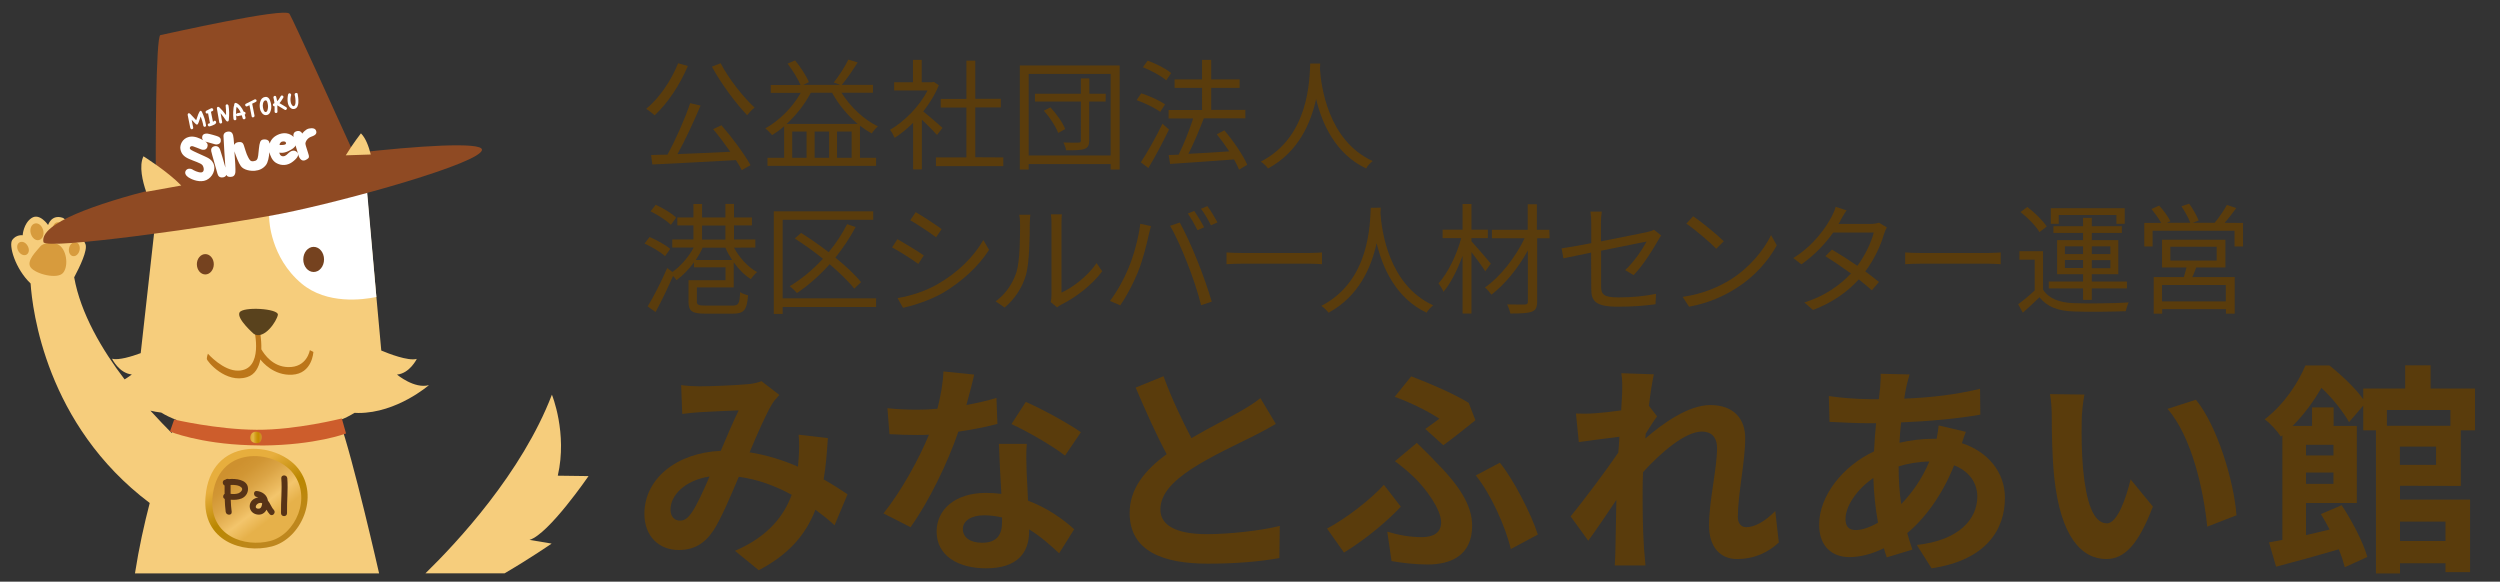 <?xml version="1.0" encoding="utf-8"?>
<!-- Generator: Adobe Illustrator 28.3.0, SVG Export Plug-In . SVG Version: 6.00 Build 0)  -->
<svg version="1.1" id="_レイヤー_1" xmlns="http://www.w3.org/2000/svg" xmlns:xlink="http://www.w3.org/1999/xlink" x="0px"
	 y="0px" viewBox="0 0 1830 425.8" style="enable-background:new 0 0 1830 425.8;" xml:space="preserve">
<rect x="0" y="0" width="1830" height="425.8" fill="#333333" stroke="none"/>
<style type="text/css">
	.st0{fill:#5A3C0C;}
	.st1{fill:#F6CD7C;}
	.st2{fill:#D79B3D;}
	.st3{fill:#CD5D2C;}
	.st4{fill:url(#SVGID_1_);}
	.st5{fill:url(#SVGID_00000021083039743561614060000015626778326114208952_);}
	.st6{fill:url(#SVGID_00000041988526457294940350000000001023189014873736_);}
	.st7{fill:#573317;}
	.st8{fill:#BC7619;}
	.st9{fill:#59421D;}
	.st10{fill:#FFFFFF;}
	.st11{fill:#75421F;}
	.st12{fill:#8F4A23;}
</style>
<path class="st0" d="M512,282.8c9.3,0,26.6-0.8,34.3-1.5c4.1-0.2,8.3-1.1,11.1-2.3l13.1,10.1c-2.3,2.5-4.2,4.6-5.5,6.9
	c-4.2,7-10.5,21.2-16.3,35.1c12.7,2,24.8,5.9,35.4,10.5c0.2-2,0.3-3.8,0.5-5.6c0.5-6.4,0.5-12.9,0-17.8l21.4,2.5
	c-0.7,10.9-1.5,21.1-3.1,30.2c6.9,3.9,12.7,7.7,17.5,10.9l-9.5,22.7c-4.2-3.9-9-7.7-14-11.4c-7.2,18.5-19.6,32.8-41.5,44.3
	L538,403.2c24.7-10.6,36.1-26.1,41.5-41c-11.6-6.4-24.7-11.3-38.7-13.2c-5.9,13.9-12.7,30.2-18.5,39.2c-6.5,9.8-14.4,14.4-25.5,14.4
	c-14.4,0-25.1-10-25.1-26.5c0-25.3,23-44.6,55.9-46.1c4.6-10.8,9.3-21.9,13.1-29.6c-6.5,0.3-20.6,0.8-28.1,1.3
	c-3.3,0.2-9,0.7-13.2,1.3l-0.8-21.1C502.9,282.5,508.5,282.8,512,282.8L512,282.8z M497.7,381.1c3.3,0,5.6-1.6,8.5-5.7
	c4.2-6,8.7-16.3,13.2-26.6c-18.3,2.8-28.6,13.9-28.6,24.2C490.8,378.3,493.9,381.1,497.7,381.1L497.7,381.1z"/>
<path class="st0" d="M707.4,296.5c8-1.5,15.7-3.3,22-5.2l0.7,19c-7.5,2-17.6,4.1-28.6,5.7c-7.8,22.9-21.7,51.4-35,69.9l-19.8-10.1
	c12.9-16,26.1-40,33.3-57.6c-2.9,0.2-5.7,0.2-8.5,0.2c-6.7,0-13.4-0.2-20.4-0.6l-1.5-19c7,0.8,15.7,1.1,21.7,1.1
	c4.9,0,9.8-0.2,14.9-0.7c2.3-9,4.1-18.8,4.4-27.3l22.5,2.3C712,279.4,709.8,287.7,707.4,296.5L707.4,296.5z M751.5,345.8
	c0.2,4.7,0.7,12.6,1,20.7c14,5.2,25.5,13.4,33.8,20.9L775.3,405c-5.7-5.2-13.1-12.1-22-17.5v1.6c0,15.2-8.3,26.9-31.5,26.9
	c-20.2,0-36.2-9-36.2-26.9c0-16,13.4-28.3,36.1-28.3c3.9,0,7.5,0.3,11.3,0.7c-0.7-12.1-1.5-26.6-1.8-36.6h20.4
	C751,331.8,751.3,338.7,751.5,345.8L751.5,345.8z M718.8,397.3c11.3,0,14.7-6.2,14.7-15.2v-3.3c-4.2-1-8.7-1.6-13.2-1.6
	c-9.5,0-15.5,4.2-15.5,10C704.8,393.2,709.9,397.3,718.8,397.3L718.8,397.3z M740.4,310.4l10.5-16.2c11.8,5.1,32,16.2,40.3,22.2
	l-11.6,17.1C770.1,326.1,751.5,315.5,740.4,310.4L740.4,310.4z"/>
<path class="st0" d="M872.1,320.7c13.4-7.8,27.6-14.9,35.3-19.3c6.2-3.6,10.9-6.4,15.2-10l11.3,18.9c-4.9,2.9-10.1,5.7-16.2,8.8
	c-10.1,5.1-30.7,14.5-45.6,24.2c-13.6,9-22.7,18.3-22.7,29.7s11.3,18,34,18c16.8,0,38.9-2.5,53.4-6l-0.3,23.5
	c-13.9,2.5-31.2,4.1-52.4,4.1c-32.5,0-57.2-9-57.2-37.1c0-18,11.4-31.5,27.1-43.1c-7.5-13.9-15.3-31.4-22.7-48.7l20.4-8.3
	C857.9,292.5,865.6,308.1,872.1,320.7L872.1,320.7z"/>
<path class="st0" d="M983.8,404.5l-12.4-17.6c14.2-7.5,32-21.4,41.6-32l12.4,16C1016.3,380.6,1001.3,393.7,983.8,404.5L983.8,404.5z
	 M1040.7,393.2c8.3,0,14.2-3.1,14.2-10.8c0-9.8-11.3-24.5-18.6-31.9c-4.2-4.1-9.6-8.8-15.2-12.9l16-13.4c4.9,4.9,9.2,8.8,13.2,13.2
	c17.6,17.6,27.3,32.2,27.3,47.4c0,21.9-15.7,28.4-32.5,28.4c-9.2,0-18.5-1.1-26.5-2.5l-3.1-21.5
	C1024.5,391.9,1032.8,393.2,1040.7,393.2L1040.7,393.2z M1053.6,306.5c-7-4.7-20.2-11.6-32.7-16l12.1-15c13.6,5.1,31,12.6,42.1,19.4
	l4.9,12.7c-4.4,3.6-17,13.7-23.5,18.3l-13.2-11.9C1047.2,311.2,1051.3,308.3,1053.6,306.5L1053.6,306.5z M1080.3,348l17.6-9.3
	c10.1,12.4,22.9,37.4,27.8,52.6l-19.8,10.6C1102.1,385.5,1091.3,361.7,1080.3,348L1080.3,348z"/>
<path class="st0" d="M1186.8,273.2l23.8,0.8c-1,4.6-2.4,12.9-3.6,23l6,7.8c-2.3,2.9-5.6,8.3-8.3,12.6c-0.2,1.1-0.2,2.3-0.3,3.6
	c12.9-11.3,31.7-24.5,47.5-24.5c17.6,0,25.6,10.5,25.6,24.2c0,17-5.4,41-5.4,57.8c0,4.2,2.1,7.4,6.2,7.4c6.1,0,13.7-4.2,21.2-11.8
	l2.6,23c-7.5,7-17.5,12.1-30.7,12.1c-12.2,0-20.4-8.8-20.4-24.7c0-17.6,5.9-41.6,5.9-56.5c0-8-4.2-12.1-11.1-12.1
	c-12.1,0-29.7,15-43.1,29.7c-0.2,4.6-0.3,9-0.3,13.2c0,13.4,0,27.1,1,42.5c0.2,2.9,0.7,8.8,1.1,12.6h-22.5c0.3-3.8,0.5-9.5,0.5-12.1
	c0.3-12.7,0.5-22.2,0.7-35.9c-6.9,10.3-14.9,22.2-20.6,29.9l-12.9-17.8c9.3-11.4,25.6-33,34.9-46.7c0.3-3.8,0.7-7.7,0.8-11.6
	c-8,1-20.6,2.6-29.7,3.9l-2.1-20.9c4.7,0.2,8.5,0.2,14.2-0.2c4.7-0.3,11.9-1.1,18.9-2.1c0.3-6.2,0.7-10.8,0.7-12.6
	C1187.5,283.1,1187.7,278.2,1186.8,273.2L1186.8,273.2z"/>
<path class="st0" d="M1395.5,282.8c-0.5,2.8-1.2,5.7-1.6,9c19.9-0.8,37.6-2.9,55.5-7.2l0.2,18.9c-16,2.9-37.9,4.9-58,5.7
	c-0.5,4.9-1,10-1.2,14.9c7.8-1.8,16.3-2.9,24.3-2.9h2.9c0.7-3.3,1.3-7.4,1.5-9.8l19.9,4.7c-0.7,1.8-2,5.2-2.9,8.3
	c18.9,6.2,31.5,21.1,31.5,40c0,23.2-13.6,45.6-53.7,51.6l-10.8-17.1c31.5-3.4,44.3-19.4,44.3-35.4c0-9.8-5.7-18.5-17-22.9
	c-8.8,22.2-21.9,39.4-34.3,49.6c1.1,4.1,2.4,8.2,3.8,12.1l-18.8,5.7c-0.7-2.1-1.5-4.4-2.1-6.7c-8,3.9-16.7,6.5-25.3,6.5
	c-11.9,0-22.1-7.2-22.1-23.7c0-21.1,17.3-43,40.2-53.7c0.3-7,0.8-13.9,1.5-20.6h-5.2c-8.5,0-21.2-0.6-28.9-1l-0.5-18.9
	c5.7,1,20.1,2.3,30.1,2.3h6.5c0.3-3.1,0.7-6,1-8.8c0.2-3.1,0.5-7,0.3-9.8l21.2,0.5C1396.8,277.4,1396.1,280.3,1395.5,282.8
	L1395.5,282.8z M1358.4,388c4.6,0,10.4-2,16.3-5.4c-1.8-10.1-3.1-21.4-3.4-32.7c-12.2,8.3-20.4,20.7-20.4,30
	C1350.9,385.2,1353.2,388,1358.4,388L1358.4,388z M1391.7,369c7.7-8,15-18,20.6-31.2c-8.7,0.2-16.2,1.6-22.5,3.6v0.5
	C1389.8,351.9,1390.4,360.8,1391.7,369L1391.7,369z"/>
<path class="st0" d="M1523.8,308.8c-0.2,10.6,0,22.9,1,34.6c2.3,23.5,7.2,39.7,17.5,39.7c7.7,0,14.2-19.1,17.3-32.2l16.3,19.9
	c-10.8,28.4-21.1,38.4-34.1,38.4c-18,0-33.5-16.2-38.1-59.9c-1.6-15-1.8-34.1-1.8-44.1c0-4.6-0.3-11.6-1.3-16.7l25.2,0.3
	C1524.6,294.7,1523.7,304.2,1523.8,308.8L1523.8,308.8z M1637.1,377.2l-21.4,8.3c-2.6-26.3-11.3-66-29.1-86.2l20.8-6.7
	C1622.9,311.4,1635.3,352.2,1637.1,377.2L1637.1,377.2z"/>
<path class="st0" d="M1756.8,355.6v10.1h51.3v53.1h-18v-6.5h-33.3v7.5h-17.6V315h-9.3v-18.1l-10.4,12.1c-3.9-7-12.2-17.8-20.2-25.1
	c-5.1,8.8-11.9,18.6-21.1,27.9h14.2v-13.6h15.8v13.6h17v56.4H1688v23.5c5.6-1.3,11.4-2.6,17.3-4.1c-2.1-3.9-4.2-7.7-6.4-11.3
	l15.2-6.5c7.8,11.8,15.8,27.3,18.8,37.9l-16.5,7.5c-1-3.8-2.4-8.2-4.4-13.1c-16.2,4.7-32.7,9.3-45.9,12.7l-5.2-17.8
	c2.9-0.5,6.2-1.1,9.8-1.8v-76.6l-1.1,1c-2.4-3.8-8-10.1-11.9-12.6c14.7-11.4,24.5-26.8,29.9-39.5h17.5c8.7,6.9,18.9,16.5,24.8,24.7
	v-7.8h30.7v-17h18.6v17h32.5V315h-10.4v40.7L1756.8,355.6L1756.8,355.6z M1688,325.6v7.8h20.1v-7.8H1688z M1708.1,354.2v-8.3H1688
	v8.3H1708.1z M1747.2,300.1v11.6h46.5v-11.6H1747.2z M1783.2,326.9h-26.5v13.4h26.5V326.9z M1756.8,381.8V396h33.3v-14.2H1756.8z"/>
<path class="st0" d="M503.5,48.3c-5.9,14.1-15,27.5-24.3,36.1c-1.4-1.2-4.4-3.7-6.2-4.7c9.6-7.9,18.2-20.5,23.4-33.4L503.5,48.3z
	 M528.1,91.7c8,9.2,17,21.4,21.3,29.2l-6.4,3.6c-1.1-2.1-2.6-4.7-4.3-7.3c-22.2,1.3-45.6,2.4-61.2,3.2l-0.9-6.9
	c3.6-0.1,7.7-0.3,12-0.3c5.9-10.7,12.8-26.3,16.6-37.7l7.6,1.8c-4.8,11.3-11.1,25.1-16.9,35.5c11.9-0.4,25.4-1.1,38.7-1.7
	c-4-5.7-8.5-11.7-12.6-16.6L528.1,91.7L528.1,91.7z M527.5,46.3c5.9,11.4,16.9,25.2,24.9,32.5c-1.8,1.2-4.1,3.8-5.5,5.5
	c-8.1-8.4-19.1-23.1-25.8-35.5L527.5,46.3L527.5,46.3z"/>
<path class="st0" d="M616,67.9c6.3,10.2,16.5,19.8,26.6,24.6c-1.4,1.1-3.5,3.6-4.5,5.2c-2.9-1.6-5.8-3.5-8.6-5.7v23.5h11.8v5.9
	h-79.5v-5.9H574V92.4c-2.8,2.5-5.8,4.6-8.8,6.5c-1-1.3-3.5-3.8-5-4.9c10.4-5.9,19.8-15.2,25.9-26h-21.9v-5.8H586
	c-1.9-4.5-5.9-10.9-9.5-15.6l5.5-2.4c4,4.9,8.3,11.4,10.1,15.9l-4,2h26.9l-4.7-1.7c3.6-4.5,8.3-11.7,10.7-16.8l6.8,2.1
	c-3.5,5.6-7.9,12.1-11.6,16.4h22.8v5.8H616z M627.8,90.7c-7.3-6.2-14-14.2-18.7-22.8h-15.6c-4.6,8.7-10.7,16.4-17.7,22.8H627.8
	L627.8,90.7z M590.4,96.3h-10.5v19.2h10.5V96.3z M606.9,96.3h-10.6v19.2h10.6V96.3z M623.4,115.5V96.3h-10.7v19.2H623.4z"/>
<path class="st0" d="M685.9,98.8c-2.3-2.6-7.1-7.5-11.1-11.2v36.4h-6.4V89.9c-4.4,4.4-9,8.1-13.5,11c-0.7-1.7-2.4-4.7-3.4-5.9
	C662,89,673,77.9,679,66.2h-24.5v-6h13.8V43.8h6.4v16.4h7.7l1.1-0.3l3.7,2.5c-2.7,6.8-6.8,13.3-11.4,19.2c4.1,3.2,11.9,10,14.1,12
	L685.9,98.8L685.9,98.8z M734.4,115.2v6.4h-49.3v-6.4h22.3V78.7h-18.8v-6.3h18.8V44.4h6.5v27.9h18.7v6.3h-18.7v36.5
	C713.9,115.2,734.4,115.2,734.4,115.2z"/>
<path class="st0" d="M819.6,47.9v76.2H813v-4h-60v4h-6.5V47.9H819.6L819.6,47.9z M813,113.9V54.1h-60v59.7H813z M809.3,74.3h-12
	v28.5c0,3.5-0.9,5.3-3.5,6.2c-2.5,1-6.7,1-13.4,1c-0.3-1.7-1.1-4.1-2-5.7c5,0.2,9.7,0.2,11,0.1c1.3,0,1.8-0.3,1.8-1.7V74.3h-33.6
	v-5.7h33.6V57.4h6.2v11.2h12L809.3,74.3L809.3,74.3z M768.9,78.6c4.5,4.8,9.1,11.3,10.8,15.9l-5.1,2.8c-1.7-4.6-6.1-11.4-10.5-16.3
	L768.9,78.6L768.9,78.6z"/>
<path class="st0" d="M849.3,81.9c-3.7-2.8-11.3-6.5-17.3-8.6l3.4-5c5.9,1.9,13.5,5.3,17.4,8.1L849.3,81.9L849.3,81.9z M855.7,94.8
	c-4.4,9.2-10.2,20.1-15.1,28.2l-5.5-4.2c4.5-6.9,11-18.2,15.8-28.2L855.7,94.8L855.7,94.8z M853.7,58.8c-3.6-3.1-11-7.2-17.1-9.6
	l3.5-4.8c6.1,2.2,13.5,5.9,17.2,9.1L853.7,58.8z M907,124.2c-0.9-2.2-2.1-4.8-3.7-7.5c-17,1.3-34.7,2.5-46.8,3.3l-1-6.5l7.3-0.3
	c3.7-7.5,7.9-18.1,10.6-26.5h-18v-6.2h24.5V64.3h-20.1v-6.2h20.1V43.8h6.7v14.3h20.8v6.2h-20.8v16.1h25v6.2h-30.4
	c-3.2,8.4-7.4,18.4-11.3,26c9.1-0.4,19.5-1.1,29.9-1.8c-2.8-4.3-6-8.7-9.1-12.5l5.5-2.9c6.6,7.7,13.8,18.3,16.8,25.2L907,124.2
	L907,124.2z"/>
<path class="st0" d="M966.4,46.5c-0.1,1.1-0.1,2.5-0.2,4c0.8,11.6,5.5,52.3,38.6,67.4c-1.8,1.4-3.9,3.6-4.8,5.4
	c-22.7-10.7-32.4-33.3-36.6-50.8c-3.9,17.6-12.9,38.8-35.2,50.8c-1.1-1.6-3.3-3.7-5.3-5c35.6-18.2,35.6-60.2,36.2-71.8L966.4,46.5
	L966.4,46.5z"/>
<path class="st0" d="M486.8,187.5c-3.1-2.9-9.6-6.8-15-9.2l3.7-4.8c5.3,2.2,11.9,5.9,15.1,8.7L486.8,187.5L486.8,187.5z
	 M537.3,181.3c3.9,7.4,10.3,14.3,16.9,17.9c-1.5,1.1-3.5,3.5-4.6,5.1c-4.5-2.8-8.9-7.2-12.5-12.3v18.4h-27v10.3c0,2.5,1.1,3,6.7,3
	H536c4.6,0,5.4-1.2,5.8-9.9c1.5,1.1,4,2,5.8,2.3c-0.9,11-3,13.5-11.2,13.5h-20c-9.7,0-12.4-1.7-12.4-8.7v-15.8h27.1v-9.4h-23.1V192
	c-3.9,5.3-8.4,9.9-12.8,13.1c-0.6-1-1.6-2.1-2.5-3.1c-3.9,8.8-8.6,18.7-12.8,26.4l-5.8-4.1c4.1-6.7,10-18.1,14.3-28.1l3.8,2.9
	c5.9-4.1,11.9-11,15.6-17.9h-15.7v-5.9h15.5v-10.3h-11.8v-5.8h11.8v-9.9h6.3v9.9H531v-9.9h6.3v9.9h13.1v5.8h-13.1v10.3h15.6v5.9
	L537.3,181.3L537.3,181.3z M491.1,164.6c-3.1-3.1-9.5-7.3-14.9-9.9l3.8-4.8c5.2,2.4,11.8,6.2,14.9,9.4L491.1,164.6L491.1,164.6z
	 M535.9,190.3c-1.9-2.9-3.6-5.9-4.9-9h-16.7c-1.3,3.1-3.1,6.1-5,9H535.9z M513.9,175.4H531v-10.3h-17.1V175.4z"/>
<path class="st0" d="M641.3,224.7h-68.4v5.1h-6.5v-75.1h72.8v6.2h-66.3v57.5h68.4V224.7z M625.3,211.3c-4.1-5.3-10.6-11.5-18-17.9
	c-7.4,8.3-15.6,15.5-23.9,21.1c-1.1-1.3-3.7-3.8-5.3-5c8.7-5.3,17-12.1,24.3-20.1c-6.7-5.4-13.9-10.5-20.6-14.8l4.6-4.1
	c6.5,4.1,13.5,9,20.2,14.1c5.3-6.4,9.8-13.3,13.5-20.5l6.2,2.1c-4.2,7.9-9.2,15.4-14.8,22.4c7.7,6.2,14.4,12.5,18.8,17.9
	L625.3,211.3L625.3,211.3z"/>
<path class="st0" d="M676.2,187l-4,6.2c-4.3-3.2-13.9-9.3-19.2-12.1l3.9-6C662.1,178,672.4,184.2,676.2,187L676.2,187z M686.5,207.9
	c14.6-8.4,26.2-19.8,33.3-32.2l4.2,7.2c-7.6,11.9-19.8,23.2-33.8,31.5c-8.9,5.1-21,9.2-29.2,10.9l-4-7.1
	C666.6,216.6,677.6,213.1,686.5,207.9L686.5,207.9z M689.3,167.7l-4.1,6c-4.2-3.2-13.7-9.5-18.9-12.5l4-5.9
	C675.4,158.2,685.5,164.9,689.3,167.7L689.3,167.7z"/>
<path class="st0" d="M744.1,199c2.5-8,2.6-25.6,2.6-35.4c0-2.6-0.3-4.6-0.6-6.4h8.1c-0.1,1.1-0.4,3.7-0.4,6.3
	c0,9.8-0.3,28.6-2.7,37.4c-2.6,9.4-8.3,18-15.7,24.2l-6.6-4.5C736.1,215.3,741.4,207.5,744.1,199L744.1,199z M769.7,216.1v-52.7
	c0-3.4-0.4-5.9-0.5-6.5h8.1c-0.1,0.6-0.3,3.2-0.3,6.5v50.8c8.1-3.7,18.9-11.7,25.7-21.6l4.1,6c-7.6,10.3-19.8,19.4-30,24.4
	c-1.4,0.8-2.4,1.5-3,2l-4.7-3.9C769.4,219.6,769.7,217.9,769.7,216.1L769.7,216.1z"/>
<path class="st0" d="M834.7,163.8l7.8,1.7c-0.5,1.9-1.2,4.5-1.6,6.3c-1.2,5.6-4.3,18.6-8,27.5c-3.3,8.1-8,17.2-12.9,24.2l-7.5-3.2
	c5.5-7.3,10.5-16.5,13.5-23.9C829.8,187.4,833.5,174,834.7,163.8L834.7,163.8z M856.5,165.3l7.1-2.4c3.5,6.3,9.2,18.5,12.8,27.8
	c3.6,8.7,8.3,22.2,10.6,30.1l-7.8,2.6c-2.2-9-6.2-20.9-9.9-30.3C865.8,184,860.4,171.8,856.5,165.3L856.5,165.3z M881.4,166.4
	l-4.8,2.1c-1.8-3.6-4.8-8.9-7.1-12.2l4.7-1.9C876.3,157.4,879.6,162.8,881.4,166.4L881.4,166.4z M891.2,162.8l-4.8,2.1
	c-1.9-3.9-4.8-8.8-7.3-12.1l4.7-1.9C886.2,154,889.5,159.6,891.2,162.8z"/>
<path class="st0" d="M910,185.2h48.2c4.4,0,7.6-0.3,9.5-0.4v8.6c-1.8-0.1-5.5-0.4-9.4-0.4h-48.3c-4.8,0-9.5,0.2-12.2,0.4v-8.6
	C900.5,185,905.1,185.2,910,185.2L910,185.2z"/>
<path class="st0" d="M1010.7,152c-0.1,1.1-0.1,2.6-0.2,4.1c0.8,11.6,5.5,52.3,38.6,67.4c-1.8,1.4-3.9,3.6-4.8,5.4
	c-22.7-10.7-32.4-33.3-36.6-50.9c-3.9,17.6-12.9,38.8-35.2,50.9c-1.2-1.6-3.3-3.7-5.3-5c35.6-18.2,35.6-60.2,36.2-71.8L1010.7,152
	L1010.7,152z"/>
<path class="st0" d="M1087.2,198.6c-1.9-3.2-6.5-9.3-10.1-14.1v45h-6.5v-42.2c-3.8,10.3-8.8,20.3-14,26.3c-0.7-1.9-2.4-4.6-3.6-6.2
	c6.7-7.3,13.4-20.9,16.6-33.1h-13.6v-6.2h14.6v-18.8h6.5v18.8h12v6.2h-12v2.3c3.2,3.5,12.1,13.8,14.2,16.4L1087.2,198.6
	L1087.2,198.6z M1134.3,174.4h-9.1v46.3c0,4.5-1.1,6.5-4.1,7.5c-2.9,1.1-8.1,1.3-15.5,1.3c-0.4-1.9-1.4-4.8-2.4-6.7
	c5.7,0.2,11.3,0.1,13,0.1c1.6-0.1,2.2-0.5,2.2-2.1v-37.5c-6.9,12.7-17,25.1-26.7,32.4c-1.2-1.7-3.1-4-4.7-5.3
	c11-7.5,22.5-22.2,29-36h-23.9v-6.2h26.2v-18.7h6.7v18.7h9.1L1134.3,174.4L1134.3,174.4z"/>
<path class="st0" d="M1164.7,184.9c-8.9,1.9-16.7,3.4-20.3,4.2l-1.3-7.3c4-0.5,12.3-2,21.7-3.8v-15c0-2.6-0.2-5.6-0.6-8.1h8.3
	c-0.4,2.6-0.6,5.6-0.6,8.1v13.7c14.9-2.9,30.3-6.1,34.1-6.9c1.9-0.4,3.6-1,4.7-1.6l5.2,4.1c-0.6,0.9-1.5,2.4-2.1,3.5
	c-4.1,7.3-11,18.3-18,25.6l-6.2-3.7c6.6-6,13-15.7,15.7-20.9c-1.5,0.3-17.7,3.5-33.3,6.7v26.2c0,6.1,2.3,8,12.8,8s18.7-0.9,27.4-2.6
	l-0.4,7.6c-7.8,1.1-16.6,1.8-27.6,1.8c-16.4,0-19.4-4.2-19.4-12.9L1164.7,184.9L1164.7,184.9z"/>
<path class="st0" d="M1267,204.5c13.6-8.5,24.3-21.6,29.4-32.4l4.2,7.5c-6,11-16.3,23-29.6,31.3c-8.8,5.6-19.9,10.9-34.6,13.6
	l-4.7-7.2C1247.2,215.1,1258.7,209.7,1267,204.5L1267,204.5z M1261.8,176.6l-5.5,5.5c-4.4-4.6-15.4-14-21.9-18.4l5-5.4
	C1245.6,162.5,1256.9,171.7,1261.8,176.6L1261.8,176.6z"/>
<path class="st0" d="M1347.6,160.7c-0.5,1.1-1.1,2.1-1.8,3.2h23.8c2.4,0,4.3-0.4,5.8-0.9l5.8,3.5c-0.8,1.2-1.6,3.3-2.1,4.8
	c-2.3,8.1-7,18.4-13.7,27.4c3.7,2.7,7.2,5.4,10,7.7l-5.2,6.1c-2.6-2.4-6-5.1-9.6-8c-7.8,8.7-18.7,16.8-33.5,22.4l-6.3-5.5
	c14.9-4.6,26.1-12.7,34.1-21.2c-6.3-4.6-13-9.1-18.7-12.7l4.8-4.8c5.8,3.4,12.4,7.6,18.6,11.9c5.7-7.7,10.2-17.2,12-24.4h-29.7
	c-5.6,7.9-13.5,16.5-23.3,23.3l-5.9-4.6c15.1-9.4,24.1-22.6,28.2-30.6c0.9-1.6,2.3-4.7,2.8-6.9l8,2.6
	C1350.1,156.1,1348.5,159.1,1347.6,160.7L1347.6,160.7z"/>
<path class="st0" d="M1406.8,185.2h48.2c4.4,0,7.6-0.3,9.5-0.4v8.6c-1.8-0.1-5.5-0.4-9.4-0.4h-48.3c-4.8,0-9.5,0.2-12.2,0.4v-8.6
	C1397.3,185,1401.9,185.2,1406.8,185.2L1406.8,185.2z"/>
<path class="st0" d="M1495.5,212c4.1,6.5,11.9,9.5,22.2,9.9c9.7,0.4,29.9,0.2,40.5-0.5c-0.8,1.5-1.8,4.5-2.1,6.4
	c-9.9,0.4-28.4,0.6-38.3,0.2c-11.5-0.4-19.4-3.5-24.9-10.4c-3.9,3.8-7.9,7.5-12.2,11.3l-3.4-6.2c3.7-2.7,8.2-6.4,12.1-10.1v-22.5
	h-11.2v-6.2h17.3L1495.5,212L1495.5,212z M1492.9,169.9c-2.6-4.4-8.5-10.5-13.9-14.7l5-3.7c5.4,4.1,11.4,10,14.2,14.3L1492.9,169.9
	L1492.9,169.9z M1524.8,211.1h-25.1v-5h25.1v-5.4h-19v-24.9h19v-5.3h-21.7v-4.9h21.7v-6.1h6.4v6.1h22v4.9h-22v5.3h19.4v24.9h-19.4
	v5.4h25.7v5h-25.7v8.4h-6.4V211.1z M1507,163.8h-5.8v-11.4h54.1v11.4h-6.1v-6.4H1507V163.8z M1511.5,186h13.3v-5.7h-13.3V186z
	 M1524.8,196.2v-5.9h-13.3v5.9H1524.8z M1531.2,180.3v5.7h13.6v-5.7H1531.2z M1544.8,190.4h-13.6v5.9h13.6V190.4z"/>
<path class="st0" d="M1641.9,163.2v17.2h-6.2v-11.5h-60v11.5h-6.1v-17.2h12.4c-1.7-3.1-4.6-7.1-7.1-10.2l5.6-2.5
	c3.2,3.4,6.7,8.3,8.2,11.4l-2.6,1.2h17.2c-1.2-3.4-4-8.4-6.5-12.1l5.7-1.9c2.6,3.7,5.7,9,6.9,12.3l-4.3,1.7h16
	c3.2-3.8,6.9-9.2,9-13.1l6.8,2.3c-2.6,3.7-5.7,7.7-8.5,10.8L1641.9,163.2L1641.9,163.2z M1607.6,195.8c-0.9,2.5-1.8,4.8-2.8,7h31
	v26.8h-6.4v-3.3h-46.7v3.3h-6.2v-26.8h22.1c0.6-2.2,1.4-4.8,1.9-7h-17.9v-20.3h46.4v20.3L1607.6,195.8L1607.6,195.8z M1629.3,208.6
	h-46.7v12h46.7V208.6z M1588.7,190.7h33.9v-10.1h-33.9V190.7z"/>
<g>
	<path class="st1" d="M259.5,302.2c1,0,2,0.1,3,0.1c28.1,0,51.5-20.4,51.5-20.4c-10.6,3-23.4-7.7-23.4-7.7
		c9.4-0.9,14.5-11.5,14.5-11.5c-6.3,1.8-21-4-26-6.1l-10.6-116.1l-152-3l-13.5,121c-6.5,2.4-16.2,5.4-21,4.1c0,0,5.1,10.6,14.5,11.5
		c0,0-2.1,1.7-5.3,3.6c-16.4-21.5-32.2-48.2-36.9-74.7c4.2-7.9,9.9-19.8,8.3-24.2c-2.5-6.7-8.9-6.2-8.9-6.2s-4.2-12-7.9-13.2
		c-8.2-2.7-10.6,5.3-10.6,5.3s-6.1-9.1-12.1-5.1s-6.5,12.6-6.5,12.6s-4.6-0.7-7.6,3.4c-2.8,3.8,2,21,13.4,31.9
		c1.3,19.1,11.1,103.4,87.2,160.7c-4,15.4-7.9,32.8-10.8,51.5h178.7c0,0-19-83.9-29.1-112C252.6,306.1,256.3,304.2,259.5,302.2
		L259.5,302.2z M110.1,300.6c2.6,0.6,5.2,1.1,7.9,1.4c3.2,2,7,3.8,11.4,5.5c-0.7,1.8-2,5-3.7,9.5
		C121.6,312.9,116.2,307.3,110.1,300.6L110.1,300.6z"/>
	<path class="st1" d="M430.8,348.5l-22.5-0.3c7.2-31.3-4.3-59.3-4.3-59.3c-21.9,57.2-69.3,108.1-92.6,130.8h57.9
		c18.4-10.7,34.5-21.8,34.5-21.8l-16.2-2.7C401.6,391.1,430.8,348.5,430.8,348.5L430.8,348.5z"/>
	<path class="st2" d="M28.6,175.7c2.5-0.6,3.9-3.9,3-7.2c-0.9-3.4-3.6-5.6-6.1-4.9c-2.5,0.6-3.9,3.9-3,7.2
		C23.4,174.2,26.1,176.4,28.6,175.7z"/>
	<path class="st2" d="M14,177.6c-1.8,1.3-1.9,4.2-0.3,6.6c1.6,2.4,4.3,3.3,6,2c1.8-1.3,1.9-4.2,0.3-6.6
		C18.5,177.2,15.8,176.3,14,177.6L14,177.6z"/>
	<path class="st2" d="M43.9,172.9c2.1-0.6,3.3-3.3,2.6-6.1c-0.6-2.8-2.9-4.6-5-4s-3.3,3.3-2.6,6.1S41.9,173.5,43.9,172.9z"/>
	<path class="st2" d="M55.3,177.3c-2.2-0.3-4.3,1.8-4.8,4.6c-0.5,2.8,0.9,5.3,3,5.6c2.2,0.3,4.3-1.8,4.8-4.6
		C58.8,180,57.4,177.5,55.3,177.3z"/>
	<path class="st2" d="M42,178.7c-2.8-1.2-9.9-1.5-12.5,1.7c-2.6,3.3-10.6,10.6-7,15.4s19.6,8.9,23.7,3.9
		C50.4,194.7,48.9,181.7,42,178.7z"/>
	<path class="st3" d="M192.3,326.1c38.7-0.3,61-8.8,61-8.8l-3.1-11c0,0-33.3,8.5-62.4,8.3c-29.1-0.2-60.3-7.5-60.3-7.5l-3.1,8.8
		c0,0,21.6,8.9,58.4,10L192.3,326.1L192.3,326.1z"/>
	
		<linearGradient id="SVGID_1_" gradientUnits="userSpaceOnUse" x1="183.234" y1="107.872" x2="191.658" y2="107.872" gradientTransform="matrix(1 0 0 -1 0 428)">
		<stop  offset="0" style="stop-color:#DAA72D"/>
		<stop  offset="0.25" style="stop-color:#E6B747"/>
		<stop  offset="0.35" style="stop-color:#DCAA31"/>
		<stop  offset="0.49" style="stop-color:#D09A16"/>
		<stop  offset="0.62" style="stop-color:#C99005"/>
		<stop  offset="0.71" style="stop-color:#C78D00"/>
		<stop  offset="1" style="stop-color:#CE912F"/>
	</linearGradient>
	<path class="st4" d="M185.1,316.6c-1.5,0.8-2.5,3.4-1.5,5.7c1,2.3,6.1,3,7.3,0.6c1.2-2.4,0.9-5.1-0.7-6.1
		C188.5,315.8,186.7,315.7,185.1,316.6z"/>
	
		<linearGradient id="SVGID_00000167380285924066693090000005125254632452857743_" gradientUnits="userSpaceOnUse" x1="173.769" y1="86.249" x2="203.496" y2="34.759" gradientTransform="matrix(1 0 0 -1 0 428)">
		<stop  offset="9.000000e-02" style="stop-color:#E7AE3D"/>
		<stop  offset="0.51" style="stop-color:#BA8700"/>
		<stop  offset="0.98" style="stop-color:#BE871E"/>
	</linearGradient>
	<path style="fill:url(#SVGID_00000167380285924066693090000005125254632452857743_);" d="M150.4,364.1c-2.4,32,27.3,41.4,48.6,35.9
		c21.4-5.6,35.2-36.5,19.3-57C202.3,322.5,153.7,319.1,150.4,364.1z"/>
	
		<linearGradient id="SVGID_00000018949987984974927000000014081703075795193019_" gradientUnits="userSpaceOnUse" x1="198.177" y1="48.275" x2="170.325" y2="84.555" gradientTransform="matrix(1 0 0 -1 0 428)">
		<stop  offset="0" style="stop-color:#E6B14A"/>
		<stop  offset="0.25" style="stop-color:#F3C56C"/>
		<stop  offset="0.34" style="stop-color:#ECBB60"/>
		<stop  offset="0.6" style="stop-color:#DBA445"/>
		<stop  offset="0.83" style="stop-color:#D19634"/>
		<stop  offset="1" style="stop-color:#CE912F"/>
	</linearGradient>
	<path style="fill:url(#SVGID_00000018949987984974927000000014081703075795193019_);" d="M155.5,364.8c-2.1,27.8,23.8,36,42.3,31.2
		c18.6-4.8,30.6-31.8,16.7-49.6C200.6,328.6,158.4,325.7,155.5,364.8L155.5,364.8z"/>
	<path class="st7" d="M167.5,350.7c-0.8-0.3-1.8-0.2-2.5,0.4c-0.1,0-0.3,0.1-0.4,0.1c-2.2,0.6-1.8,3.5-0.2,4.2c0,2,0,4.1,0,6.1
		c-1.3,0.9-1.5,3.1,0.1,3.7c0.1,3.2,0.3,6.4,0.7,9.5c0.4,2.7,4.7,2.8,4.4,0c-0.4-2.9-0.6-5.9-0.7-8.9c2.7,0.2,5.4,0.1,7.9-0.9
		c3.4-1.4,5.3-4.8,4.6-8.5C180.3,351.1,172.7,350.2,167.5,350.7L167.5,350.7z M174.5,361.1c-1.8,0.6-3.8,0.6-5.7,0.4
		c0-2.2,0-4.4,0-6.5c2.8-0.2,6.1,0.1,7.9,1.8C178.4,358.3,176,360.6,174.5,361.1z"/>
	<path class="st7" d="M196.1,366.4c-0.6-3.9-3.8-6.5-8.1-7c-2.8-0.3-2.7,4,0,4.4c0.4,0,0.7,0.1,1.1,0.2c-0.9,0.2-1.7,0.5-2.6,0.9
		c-5.7,2.8-4.6,10.6,1.6,11.7c3.3,0.6,5.7-1,7-3.5c0.6,1.2,1.4,2.3,2.3,3.3c1.9,2.1,4.9-1,3.1-3.1
		C198.6,371.3,197.8,368.4,196.1,366.4L196.1,366.4z M189.7,372.3c-4.2,0.5-2.5-4,0.8-4.2c0.5,0,1,0.1,1.4,0.3
		C191.8,369.8,191.3,372.1,189.7,372.3L189.7,372.3z"/>
	<path class="st7" d="M210.3,350.1c-0.2-2.8-4.6-2.8-4.4,0c0.7,8.5-0.4,17-0.2,25.6c0.1,2.8,4.4,2.8,4.4,0
		C209.9,367.1,211,358.6,210.3,350.1z"/>
	<path class="st8" d="M226.8,256.3c0,0-2,12.9-16.1,12.4c-10.9-0.3-17.1-9-19.4-13c0.2-8.1-1.4-15.5-1.4-15.5l-3.8,1.3
		c0,0,7.2,29.2-11.5,29.8c-11.2,0.4-22.4-12.4-22.4-12.4s-0.8,2.1-0.8,3.8c0,1.7,13.9,18.4,29.6,13.3c5.7-1.8,8.4-7,9.6-12.9
		c1.4,1.9,9.7,11.9,23.2,11.2c14.9-0.8,15.6-16.7,15.6-16.7L226.8,256.3L226.8,256.3z"/>
	<path class="st9" d="M185.9,244.5c0,0-12.8-11.1-10.6-15.7s28.9-3,28.1,1.7C202.5,235.2,193.5,248.8,185.9,244.5L185.9,244.5z"/>
	<path class="st10" d="M268.1,133l7.4,84.4c-9.6,2-36.2,5.7-54.7-9.8c-23-19.2-23.7-47-23.7-47c-0.3-3.3-0.9-11.2-0.9-11.2
		L268.1,133L268.1,133z"/>
	<path class="st11" d="M156.5,193.4c0,4.1-2.8,7.5-6.2,7.5s-6.2-3.3-6.2-7.5c0-4.1,2.8-7.4,6.2-7.4S156.5,189.3,156.5,193.4z"/>
	<path class="st11" d="M237.2,189.9c0,5.1-3.4,9.2-7.6,9.2c-4.2,0-7.6-4.1-7.6-9.2s3.4-9.2,7.6-9.2
		C233.8,180.7,237.2,184.8,237.2,189.9z"/>
	<path class="st12" d="M258.9,112.1c-12.4-27.4-44.5-98-47-102c-3.1-5-90.3,14.8-94.5,15.6c-3.4,0.7-3.5,83-3.4,112.4
		c-43.8,11.1-85.1,25.4-82.2,39.1c1.3,6.1,127.2-11.5,174.6-20.9s146.5-37.2,146.4-46.7C352.8,103.7,305.9,106.7,258.9,112.1
		L258.9,112.1z"/>
	<path class="st10" d="M150,114.5c-1.9-0.9-8.8-3.9-10-4.7c-1.2-0.8-1.2-1.3-0.9-2c0.3-0.7,1.1-1,2.2-0.7c1.1,0.3,4.7,1.8,6,2.3
		c1.4,0.5,3.5,0.5,4.4-1.5c0.6-1.6,0.4-3.2-1.5-4.3c-1.3-0.7-1.3-0.7,0,0c1.9,0.6,6.4,1.8,7.5,2.1c1.2,0.3,3.5-0.2,3.9-2.2
		c0.3-2-0.5-2.9-1.8-3.5c-1.3-0.6-6.4-2-7.9-2.2c-1.5-0.2-3.4,0.3-3.8,1.9c-0.3,1.2-0.1,2.3,0.7,3c-2.4-1.4-6.5-3.4-10.4-2.5
		c-4.9,1.1-7,6-6.3,9.2c0.7,3.2,2.4,5.2,6.2,6.9c3.8,1.7,8.5,3,9.8,4.5c1.2,1.5,1.8,5-0.6,5.4c-2.4,0.3-6.1-1.7-6.9-2.3
		c-0.9-0.5-3.4-0.9-4.6,1c-1.2,2,0.3,3.8,1.9,4.9s6.6,3.6,11.4,2.6c4.8-1,8.4-6.3,7.5-11.1C155.7,116.7,151.8,115.4,150,114.5
		L150,114.5z M231.4,95.8c-0.5-1.8-2.6-2.3-5.3-1.7c-2.7,0.6-4.9,3.7-4.9,3.7c-0.5-1.4-2.1-2.3-3.9-1.8c-2.6,0.6-2.7,2.7-2.4,4.3
		c-0.8-0.9-1.9-1.7-3.6-2.3c-4.6-1.6-9.3,1-11.1,2.7c-1.1,1-2.2,2.5-2.8,4.4c-0.4-2.2-1.5-2.8-2.9-3c-1.8-0.2-3.4,0-4.1,2
		c-0.8,2-1,6.7-1.4,9.7c-0.4,3-1.1,3.9-3.4,4.2c-2.2,0.3-2.8-0.7-4-3c-1.3-2.2-2.6-7.3-3.2-8.9c-0.6-1.6-1.6-2.5-4.3-2
		c-1.2,0.2-2.2,1-2.7,2c-0.2-2.1-0.3-3.8-0.4-4.7c-0.3-3.6-1.3-5.2-3.8-5.1c-2.6,0.2-3.7,1.6-3.6,3.5c0.1,1.9,0.4,7.9,0.6,10.9
		c0.1,2.2,0.5,8,0.8,12c-1-3.8-3.4-11.8-3.9-13.2c-0.6-1.7-1.9-2.8-3.9-2.5c-2.1,0.4-2.9,1.9-2.6,3.6c0.3,1.7,4.3,15.4,4.6,16.6
		c0.4,1.2,1.1,3.2,4.3,2.6c1.3-0.3,1.9-1,2.2-1.8c0.5,1.2,1.5,1.5,2.9,1.5c2,0,3.4-0.8,3.7-3.4c0.2-1.6-0.2-8.9-0.7-15.3
		c1.1,3.4,3.1,8.7,4.7,10.8c2.1,2.9,7.1,3.7,10.3,3.4c3.2-0.3,5.9-1.5,8-4.1c1.6-2,2.3-6,2.6-9.5c0.6,2.5,1.9,6,4.8,7.8
		c4,2.4,8.7,2.1,12.5-1c3.9-3.1,4.7-5.4,2.6-7.1c-2.1-1.7-4.3-0.4-5.5,0.6c-1.2,1-2.4,2.7-4.4,2.7c-2,0-2.7-1.9-2.7-2.7
		c0,0,2.6,0.8,6.4-1c3.1-1.5,4.9-2.7,5.4-4.3c0.5,1.8,1.1,3.6,1.4,4.6c0.7,2.1,0.8,4.3,2.7,5.9c1.9,1.6,4.6-0.3,5.4-1.2
		c0.8-1,0-2.8-0.4-4.1c-0.4-1.4-1.6-4.8-1.8-6.1c-0.3-1.3,1.2-4.5,4.4-5.5C231.3,98.9,232,97.5,231.4,95.8L231.4,95.8z M207.2,106.1
		c-1.6,0.2-2.7,0.1-2.6-0.3c0.1-0.4,0.6-2,2.2-2.2c1.6-0.3,2.4,0.2,2.6,1.1C209.4,105.6,208.8,105.9,207.2,106.1L207.2,106.1z"/>
	<path class="st10" d="M150.8,91.6c0.1,0.7-0.2,1.1-0.8,1.2c-0.3,0.1-0.6,0-0.8-0.2c-0.2-0.2-0.4-0.4-0.4-0.7c-0.3-2-1-4.2-1.9-6.6
		l-1.5,4.3c-0.3,1-0.7,1.5-1.1,1.6c-0.3,0.1-0.8-0.2-1.4-0.8c-0.2-0.2-1-1.1-2.6-2.7l1.1,5.6c0.1,0.3,0,0.6-0.1,0.8
		c-0.2,0.2-0.4,0.4-0.7,0.5c-0.3,0.1-0.6,0-0.8-0.2c-0.2-0.2-0.4-0.4-0.5-0.7l-1.9-9.4c-0.1-0.3,0-0.6,0.1-0.9
		c0.1-0.3,0.3-0.5,0.6-0.5c0.4-0.1,0.8,0.1,1.2,0.5l4.3,4.6c0.3-1,0.8-2.4,1.5-4.3c0.6-1.6,1.2-2.5,1.7-2.6c0.3-0.1,0.7,0.2,1,0.8
		c0.7,1.5,1.4,3.2,2,5.1C150.2,88.6,150.6,90.2,150.8,91.6L150.8,91.6z"/>
	<path class="st10" d="M158.2,89.4c0.2,0.8-0.6,1.6-2.4,2.3c-0.8,0.4-1.6,0.6-2.4,0.8c-0.3,0.1-0.6,0-0.8-0.2
		c-0.2-0.2-0.4-0.4-0.5-0.7c-0.1-0.3,0-0.6,0.2-0.8c0.2-0.3,0.4-0.4,0.7-0.5l0.7-0.1l-1.4-7.3l-0.3,0.1c-0.1,0-0.2,0.1-0.3,0.1
		c-0.3,0.1-0.6,0-0.8-0.2c-0.2-0.2-0.4-0.4-0.4-0.7c-0.1-0.5,0.1-0.9,0.6-1.2l3.4-1.7c0.1,0,0.2-0.1,0.3-0.1c0.3-0.1,0.6,0,0.8,0.2
		c0.2,0.2,0.4,0.5,0.5,0.8c0.1,0.5-0.1,0.9-0.6,1.1l-1.1,0.5l1.5,7.4c0.2-0.1,0.4-0.2,0.4-0.3c0.2-0.3,0.4-0.5,0.7-0.5
		c0.3-0.1,0.6,0,0.8,0.2S158.2,89.1,158.2,89.4L158.2,89.4z"/>
	<path class="st10" d="M167.3,77.4c0.5,3,0.6,6.5,0.2,10.4c-0.1,0.7-0.3,1-0.8,1.1c-0.5,0.1-0.8-0.1-1.2-0.6c-1.2-1.9-2.6-3.7-4-5.4
		l1.1,6.3c0.1,0.3,0,0.6-0.2,0.8c-0.2,0.2-0.4,0.4-0.7,0.4c-0.3,0.1-0.6,0-0.8-0.2c-0.2-0.2-0.4-0.4-0.4-0.7l-1.7-9.9
		c-0.1-0.8,0.1-1.2,0.7-1.4c0.4-0.1,0.7,0.1,1.1,0.4c1.4,1.3,3.1,3.2,4.9,5.7c0-2.9-0.1-5.1-0.3-6.7c-0.1-0.7,0.2-1.1,0.8-1.2
		c0.3-0.1,0.6,0,0.8,0.2C167.1,76.8,167.2,77.1,167.3,77.4L167.3,77.4z"/>
	<path class="st10" d="M179.7,82.7c0.1,0.6-0.1,1-0.6,1.2c0.2,0.6,0.4,1.2,0.6,2c0.1,0.3,0,0.6-0.1,0.9c-0.2,0.3-0.4,0.4-0.7,0.5
		c-0.7,0.1-1.1-0.1-1.3-0.8s-0.4-1.4-0.6-2.1l-2.9,0.6c-0.3,0.1-0.6,0-0.8-0.1c-0.2-0.2-0.4-0.4-0.5-0.7c-0.1-0.3,0-0.6,0.2-0.8
		c0.2-0.2,0.4-0.4,0.7-0.5l2.5-0.5c-0.9-1.9-1.9-3.3-3-4.2c-0.3,0.9-0.4,2.4-0.4,4.5c0,1.7,0.1,3,0.2,4.1c0.1,0.7-0.2,1.1-0.8,1.2
		c-0.4,0.1-0.6,0-0.9-0.2c-0.2-0.2-0.4-0.5-0.4-0.8c-0.2-1.6-0.3-3.3-0.2-5c0.1-2.4,0.3-4.1,0.8-5.2c-0.1-0.3-0.1-0.6,0.1-0.9
		c0.2-0.3,0.4-0.5,0.7-0.6c0.2,0,0.4,0,0.6,0.1c2.1,0.8,4,3,5.6,6.5l0.1,0c0.3-0.1,0.6,0,0.8,0.1C179.5,82.2,179.7,82.4,179.7,82.7
		L179.7,82.7z"/>
	<path class="st10" d="M187.8,73.5c0.1,0.5-0.1,0.9-0.6,1.1l-2.6,1.3l1.7,8.7c0.1,0.3,0,0.6-0.2,0.8c-0.2,0.2-0.4,0.4-0.7,0.5
		c-0.3,0.1-0.6,0-0.8-0.1c-0.2-0.2-0.4-0.4-0.4-0.7l-1.6-8.1l-1.6,0.8c-0.1,0.1-0.2,0.1-0.3,0.1c-0.3,0.1-0.6,0-0.8-0.2
		c-0.2-0.2-0.4-0.4-0.4-0.7c-0.1-0.5,0.1-0.9,0.6-1.1l6.2-3.1c0.1-0.1,0.2-0.1,0.3-0.1c0.3-0.1,0.6,0,0.8,0.2
		C187.6,73,187.8,73.2,187.8,73.5L187.8,73.5z"/>
	<path class="st10" d="M198.3,75.6c0.4,1.9,0.4,3.7-0.1,5.3c-0.5,1.9-1.4,3-2.8,3.3c-1.5,0.3-2.7-0.2-3.7-1.5
		c-0.7-0.9-1.2-2-1.4-3.2c-0.3-1.6-0.3-3.2,0.1-4.7c0.5-2.2,1.7-3.5,3.5-3.8c1.3-0.3,2.4,0.2,3.3,1.5
		C197.6,73.3,198,74.4,198.3,75.6L198.3,75.6z M195.9,75.6c-0.3-1.4-0.7-2.1-1.3-2.1c-0.1,0-0.3,0-0.4,0c-0.9,0.2-1.4,1-1.7,2.3
		c-0.2,1-0.2,2,0,3c0.4,2.1,1,3.1,1.8,3.2c0.1,0,0.2,0,0.3,0c0.6-0.1,1.1-0.7,1.3-1.8C196.3,78.8,196.3,77.3,195.9,75.6L195.9,75.6z
		"/>
	<path class="st10" d="M210,79.2c0.1,0.3,0,0.6-0.2,0.8c-0.2,0.3-0.4,0.4-0.7,0.5c-0.3,0.1-0.5,0-0.8-0.2l-5.3-3.2
		c0.1,1.3,0.1,2.8,0.1,4.6c0,0.6-0.3,0.9-0.8,1c-0.3,0.1-0.6,0-0.8-0.1c-0.3-0.2-0.4-0.4-0.5-0.7c0-0.1,0-0.1,0-0.3
		c0-1.4,0-2.7,0-3.8c-0.3,0.1-0.6,0-0.8-0.2c-0.2-0.2-0.4-0.4-0.4-0.7c-0.1-0.5,0.1-0.9,0.6-1.2c0.1,0,0.3-0.1,0.5-0.2
		c-0.2-1.4-0.4-2.7-0.7-3.9c-0.1-0.3-0.1-0.6,0.1-0.9s0.4-0.4,0.7-0.5c0.6-0.1,1,0.1,1.2,0.8c0.3,1,0.5,2.1,0.7,3.1
		c0.7-0.6,1.6-1.8,2.6-3.7c0.2-0.3,0.4-0.5,0.7-0.5c0.3-0.1,0.6,0,0.8,0.2c0.3,0.2,0.4,0.4,0.5,0.7c0,0.3,0,0.5-0.2,0.8
		c-1.1,1.9-2,3.2-2.7,3.9l5,3C209.8,78.7,209.9,78.9,210,79.2L210,79.2z"/>
	<path class="st10" d="M215.3,79.8c-0.7,0.1-1.5,0-2.2-0.5c-0.6-0.4-1.2-0.9-1.6-1.7c-0.4-0.6-0.6-1.4-0.8-2.2
		c-0.2-1.1-0.3-2.2-0.2-3.5c0.1-1.1,0.2-2,0.4-2.8c0.1-0.4,0.4-0.7,0.8-0.8c0.3-0.1,0.6,0,0.9,0.2s0.4,0.4,0.5,0.7
		c0,0.2,0,0.4,0,0.5c-0.5,1.7-0.6,3.4-0.3,5c0.1,0.7,0.4,1.4,0.7,1.9c0.5,0.8,0.9,1.2,1.5,1.1c0.7-0.1,1.2-1,1.3-2.5
		c0.1-0.9,0-2-0.1-3.1c-0.1-1.1-0.3-2-0.5-2.6c-0.1-0.3,0-0.6,0.1-0.9c0.2-0.3,0.4-0.4,0.7-0.5c0.8-0.2,1.3,0.1,1.4,0.7
		c0.3,2,0.5,3.3,0.5,4c0.1,1.8,0,3.3-0.4,4.4C217.6,78.7,216.7,79.5,215.3,79.8L215.3,79.8z"/>
	<path class="st1" d="M105,114.4c-3.4,7.1-0.6,18.5,2,26l25.7-4.6C122.5,125.3,105,114.4,105,114.4L105,114.4z"/>
	<path class="st1" d="M264.2,97.6c0,0-5.7,7.3-11.1,16.1l18.3-0.6C269.9,107.1,267.7,101.1,264.2,97.6L264.2,97.6z"/>
</g>
</svg>
